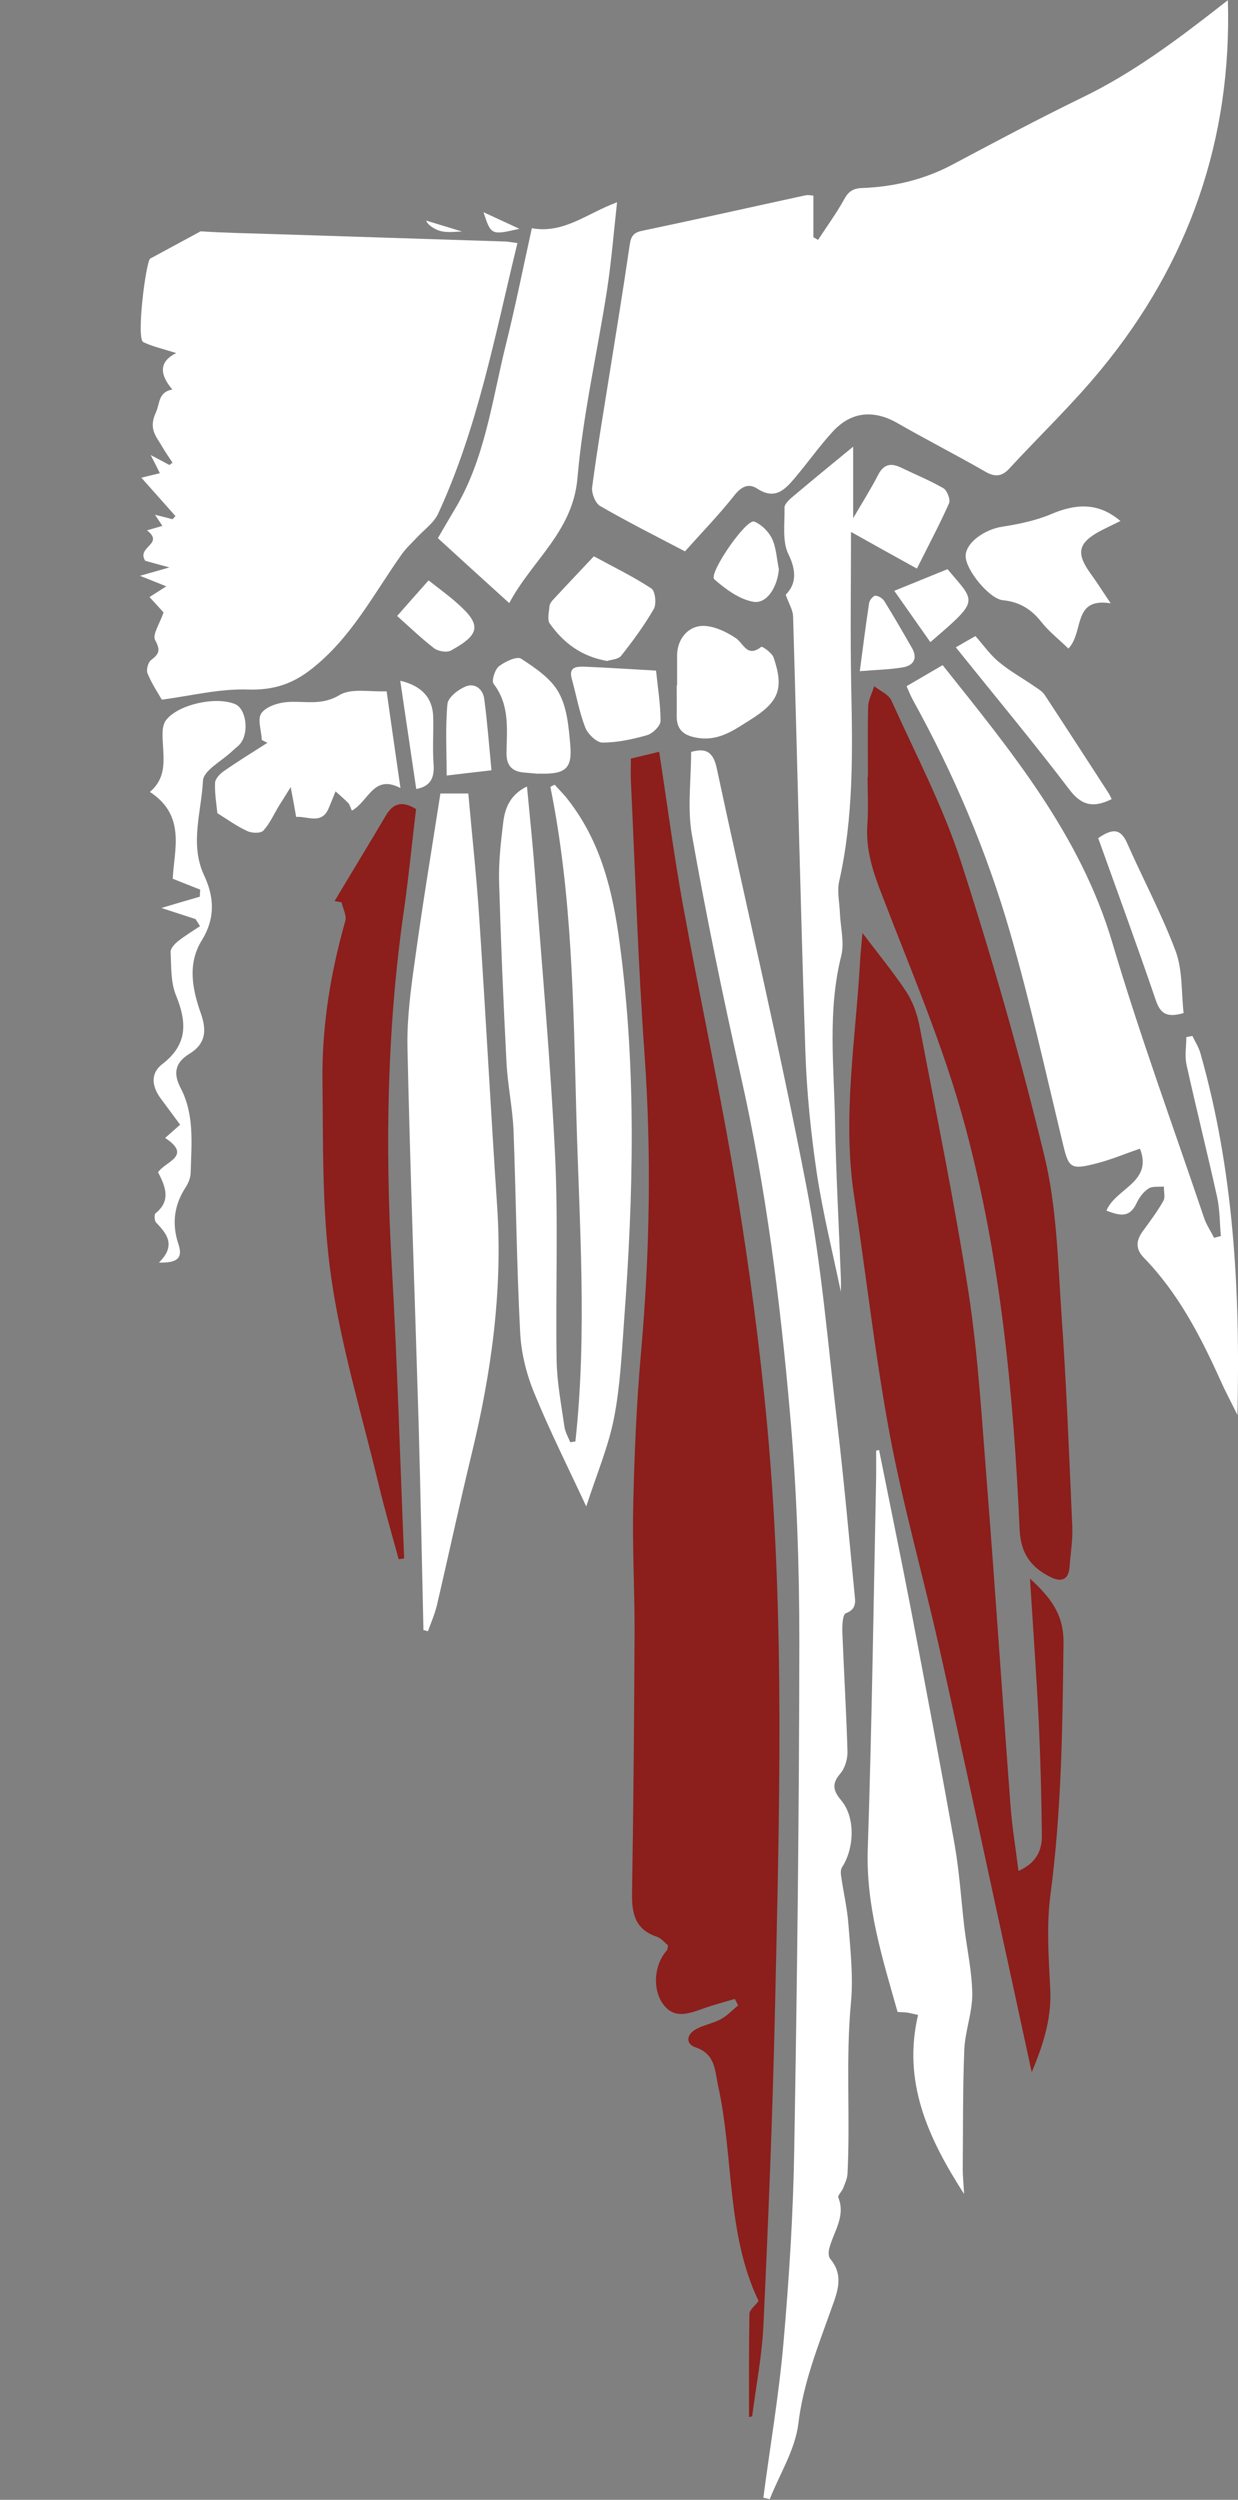 <?xml version="1.0" encoding="UTF-8"?>
<svg xmlns="http://www.w3.org/2000/svg" viewBox="0 0 63.5 128.16">
  <rect x="0" y="0" width="63.5" height="128.16" fill="#808080" stroke="none"/>
  <defs>
    <style>
      .cls-1 {
        fill: #8c1e1b;
      }

      .cls-1, .cls-2 {
        stroke-width: 0px;
      }

      .cls-2 {
        fill: #fff;
      }
    </style>
  </defs>
  <g id="Ebene_1" data-name="Ebene 1">
    <path class="cls-2" d="m10.29,11.86c1.23.08,2.46.1,3.69.14,3.96.13,7.92.25,11.88.38.2,0,.41.05.68.08-1.15,4.72-2.03,9.47-4.07,13.88-.22.47-.72.82-1.09,1.22-.26.28-.55.54-.77.85-1.45,2.05-2.61,4.32-4.66,5.91-.96.75-1.94,1.07-3.22,1.03-1.48-.05-2.98.33-4.43.52-.19-.33-.51-.81-.73-1.34-.08-.18.02-.57.18-.69.4-.31.5-.49.21-1.02-.16-.27.24-.86.43-1.42-.16-.18-.42-.46-.72-.79.29-.19.55-.35.86-.55-.4-.16-.75-.3-1.35-.54.63-.18,1.02-.29,1.51-.43-.56-.15-.99-.27-1.24-.34-.47-.72,1.01-.85.09-1.56.28-.08.52-.15.79-.23-.12-.18-.22-.33-.38-.57.37.09.63.16.9.23.05-.05.1-.11.15-.16-.57-.64-1.14-1.29-1.75-1.97.33-.08.61-.15.95-.23-.15-.3-.27-.55-.47-.93.42.22.69.36.96.51.05-.04.11-.08.16-.12-.18-.27-.37-.54-.53-.82-.31-.53-.71-.91-.33-1.74.22-.48.12-1.06.85-1.19q-1.06-1.25.2-1.87c-.67-.21-1.21-.33-1.69-.56-.37-.18.13-4.09.35-4.28"/>
    <path class="cls-2" d="m35.14,28.27c-1.51-.79-2.96-1.52-4.36-2.33-.24-.14-.44-.64-.41-.94.25-1.9.57-3.79.87-5.68.35-2.19.71-4.38,1.03-6.57.07-.44.07-.79.63-.91,2.82-.59,5.62-1.22,8.43-1.83.11-.02.23,0,.39.02v2.13c.08.05.16.09.24.14.44-.68.92-1.33,1.31-2.03.22-.41.43-.61.94-.63,1.63-.06,3.2-.43,4.66-1.21,2.2-1.17,4.4-2.34,6.64-3.43,2.59-1.25,4.87-2.96,7.11-4.71.14-.11.27-.21.36-.28.21,7.13-1.99,13.46-6.51,18.94-1.46,1.78-3.14,3.38-4.7,5.07-.39.43-.76.44-1.25.15-1.48-.85-3.01-1.63-4.49-2.48-1.21-.69-2.36-.6-3.31.43-.69.75-1.28,1.59-1.94,2.37-.51.61-1.03,1.16-1.94.56-.46-.3-.84-.09-1.2.38-.78.98-1.66,1.89-2.5,2.83Z"/>
    <path class="cls-2" d="m39.15,128.08c.35-2.67.81-5.33,1.04-8.01.29-3.31.5-6.64.55-9.97.15-8.65.25-17.3.26-25.94,0-3.87-.13-7.75-.47-11.6-.51-5.85-1.24-11.68-2.54-17.43-.92-4.09-1.77-8.2-2.5-12.33-.24-1.36-.04-2.8-.04-4.25.7-.2,1.12-.06,1.31.82,1.53,7.15,3.22,14.27,4.6,21.44.78,4.02,1.11,8.13,1.59,12.21.34,2.89.6,5.78.88,8.68.04.39.13.79-.45,1.01-.17.07-.19.7-.17,1.07.08,2,.2,4.01.26,6.01.01.39-.13.87-.38,1.15-.47.55-.32.91.08,1.39.7.85.66,2.42.02,3.4-.08.12-.07.34-.04.5.12.82.31,1.63.37,2.45.1,1.32.25,2.65.13,3.96-.28,2.94-.03,5.88-.18,8.81-.01.25-.14.51-.23.75-.07.16-.28.36-.24.46.39.98-.25,1.76-.47,2.63-.04.16-.04.4.05.51.73.87.37,1.71.05,2.6-.68,1.91-1.43,3.78-1.68,5.85-.16,1.33-.96,2.59-1.47,3.88-.11-.03-.22-.06-.33-.08Z"/>
    <path class="cls-2" d="m56.75,62.07c.48-1.16,2.4-1.46,1.72-3.18-.77.26-1.47.56-2.21.75-1.39.36-1.45.25-1.78-1.16-.86-3.58-1.66-7.18-2.68-10.71-1.2-4.15-2.89-8.12-4.99-11.91-.11-.21-.2-.43-.31-.68.62-.36,1.21-.71,1.85-1.08,3.51,4.41,7.07,8.7,8.71,14.25,1.4,4.73,3.11,9.38,4.69,14.06.12.37.35.7.52,1.05.12-.03.24-.06.35-.09-.06-.68-.05-1.38-.2-2.04-.5-2.25-1.06-4.49-1.56-6.74-.1-.45-.01-.94-.01-1.42.1-.02.2-.04.31-.06.14.29.32.57.41.88,1.7,5.98,2.05,12.1,1.9,18.55-.36-.73-.63-1.23-.86-1.75-1.03-2.28-2.17-4.49-3.93-6.3-.45-.46-.41-.88-.07-1.36.37-.51.75-1.01,1.06-1.56.11-.19.02-.49.03-.74-.27.03-.6-.03-.8.11-.26.17-.48.47-.61.76-.37.77-.88.61-1.53.37Z"/>
    <path class="cls-2" d="m29.51,73.93c.62-5.61.2-11.24.05-16.86-.15-5.6-.21-11.2-1.33-16.73.07-.04.14-.07.22-.11.22.25.46.48.66.74,1.72,2.18,2.33,4.75,2.68,7.43.86,6.43.7,12.88.22,19.32-.12,1.67-.2,3.37-.52,5-.29,1.46-.88,2.85-1.42,4.51-.96-2.06-1.89-3.91-2.67-5.82-.4-.97-.67-2.06-.72-3.11-.18-3.45-.21-6.9-.34-10.35-.05-1.16-.3-2.31-.36-3.47-.16-3.08-.29-6.17-.38-9.26-.03-1.01.09-2.04.21-3.05.09-.75.36-1.43,1.22-1.85.15,1.6.31,3.11.42,4.62.36,4.76.79,9.51,1.02,14.27.17,3.51.02,7.03.08,10.54.02,1.13.24,2.26.4,3.39.04.28.19.53.3.8.09-.01.17-.03.26-.04Z"/>
    <path class="cls-2" d="m21.72,83.58c-.08-3.56-.15-7.13-.25-10.69-.19-6.39-.43-12.78-.57-19.18-.03-1.49.17-2.99.38-4.47.39-2.84.86-5.68,1.31-8.56h1.43c.19,2.12.42,4.23.56,6.34.33,4.94.59,9.89.92,14.83.29,4.33-.3,8.55-1.32,12.74-.62,2.56-1.17,5.14-1.77,7.71-.11.45-.3.89-.46,1.33-.07-.02-.15-.04-.22-.06Z"/>
    <path class="cls-2" d="m43.13,66.23c-.42-2.02-.93-4.06-1.24-6.12-.3-2.04-.51-4.11-.58-6.17-.25-7.44-.41-14.88-.63-22.32,0-.33-.21-.65-.38-1.13.52-.52.58-1.18.14-2.08-.33-.67-.18-1.59-.2-2.4,0-.15.19-.34.33-.47,1.07-.9,2.15-1.79,3.19-2.64v3.67c.47-.81.91-1.5,1.28-2.22.28-.55.65-.63,1.17-.38.73.35,1.48.66,2.18,1.06.19.11.37.59.29.77-.47,1.06-1.02,2.09-1.65,3.35-1.2-.66-2.29-1.27-3.38-1.88,0,2.58-.04,5.24.01,7.9.07,3.36.13,6.72-.62,10.03-.11.5.02,1.07.04,1.6.03.74.24,1.52.07,2.2-.71,2.83-.37,5.67-.32,8.51.05,2.67.2,5.34.3,8.01.01.27,0,.53,0,.7Z"/>
    <path class="cls-2" d="m45.09,74.34c.55,2.75,1.12,5.5,1.65,8.25.76,4,1.52,8,2.23,12.01.24,1.38.33,2.79.49,4.19.14,1.15.4,2.3.41,3.46,0,.94-.37,1.89-.41,2.84-.08,2.03-.06,4.07-.08,6.1,0,.36.04.72.07,1.29-1.88-2.92-3.16-5.77-2.36-9.18-.29-.06-.42-.1-.56-.12-.15-.02-.29-.02-.49-.03-.78-2.75-1.63-5.44-1.53-8.36.21-6.36.3-12.72.43-19.08,0-.45,0-.9,0-1.34.05-.01.1-.02.14-.03Z"/>
    <path class="cls-2" d="m27.28,11.7c1.64.3,2.84-.77,4.37-1.33-.17,1.55-.29,3.02-.51,4.47-.5,3.22-1.24,6.42-1.52,9.66-.23,2.75-2.32,4.21-3.5,6.42-1.29-1.17-2.46-2.23-3.66-3.33.28-.48.55-.95.82-1.4,1.6-2.62,1.95-5.64,2.67-8.53.49-1.97.89-3.97,1.33-5.96Z"/>
    <path class="cls-2" d="m19.83,35.44c.23,1.61.45,3.17.71,4.96-1.39-.72-1.61.66-2.49,1.16-.08-.16-.1-.29-.18-.38-.21-.22-.44-.41-.66-.61-.11.28-.22.56-.34.84-.36.89-1.07.43-1.68.47-.08-.46-.15-.86-.28-1.53-.28.45-.44.71-.6.96-.26.43-.47.91-.8,1.27-.13.15-.59.14-.82.03-.53-.24-1.01-.59-1.54-.92-.04-.41-.14-.98-.12-1.54,0-.22.26-.49.47-.63.72-.5,1.48-.97,2.22-1.44-.1-.05-.2-.09-.29-.14-.02-.47-.24-1.08-.02-1.38.25-.34.87-.54,1.35-.57.89-.06,1.74.2,2.66-.36.6-.36,1.55-.15,2.42-.19Z"/>
    <path class="cls-2" d="m8.16,64.72c.87-.86.42-1.45-.15-2.04-.09-.09-.11-.42-.03-.48.81-.65.5-1.38.13-2.1.35-.55,1.78-.83.36-1.76.27-.24.49-.43.77-.68-.34-.45-.67-.91-1-1.35-.46-.62-.53-1.29.09-1.76,1.31-1.01,1.26-2.15.69-3.54-.27-.67-.23-1.47-.27-2.22,0-.18.23-.42.41-.56.35-.27.73-.5,1.1-.75-.08-.12-.15-.24-.23-.36-.55-.18-1.1-.36-1.75-.57.73-.22,1.35-.4,1.97-.58,0-.12.01-.24.02-.36-.44-.17-.88-.35-1.41-.56.07-1.49.69-3.23-1.17-4.45,1.01-.86.62-1.99.65-3.05,0-.22.06-.5.2-.66.65-.79,2.55-1.2,3.52-.79.57.24.73,1.46.26,2.03-.11.14-.27.24-.4.37-.53.51-1.49,1-1.51,1.53-.08,1.6-.69,3.25.06,4.85.53,1.13.57,2.22-.12,3.33-.75,1.21-.48,2.52-.05,3.74.32.91.24,1.57-.59,2.08-.72.44-.84.99-.45,1.74.72,1.37.56,2.86.52,4.33,0,.26-.11.54-.25.76-.61.92-.72,1.9-.38,2.92.25.74-.08.97-1,.95Z"/>
    <path class="cls-2" d="m57.49,26.7c-.4.2-.75.36-1.09.54-1.1.6-1.21,1.12-.48,2.14.33.45.63.93,1.05,1.55-1.98-.31-1.35,1.46-2.17,2.32-.47-.46-1-.87-1.4-1.38-.52-.66-1.14-1.02-1.97-1.1-.68-.07-1.9-1.55-1.9-2.26,0-.68.96-1.37,1.89-1.51.84-.13,1.71-.31,2.49-.64,1.27-.54,2.42-.62,3.57.36Z"/>
    <path class="cls-2" d="m34.73,35.13c0-.51,0-1.02,0-1.52,0-.8.5-1.42,1.16-1.51.58-.08,1.3.25,1.83.6.43.28.59,1.04,1.33.46.04-.04.55.31.63.55.54,1.59.28,2.27-1.19,3.19-.8.5-1.57,1.08-2.63.94-.73-.1-1.17-.37-1.15-1.17.01-.51,0-1.02,0-1.52,0,0,0,0,.01,0Z"/>
    <path class="cls-2" d="m31.16,33.89c-1.35-.23-2.26-.94-2.96-1.92-.14-.19-.04-.57-.02-.86,0-.11.08-.24.15-.32.7-.76,1.42-1.51,2.13-2.27.99.54,2.01,1.03,2.95,1.65.2.13.27.79.13,1.04-.49.85-1.07,1.64-1.68,2.41-.15.19-.53.2-.7.26Z"/>
    <path class="cls-2" d="m27.62,39.67c-.15-.01-.42-.04-.69-.06-.65-.04-.96-.34-.95-1.02.02-1.21.17-2.45-.66-3.53-.12-.15.06-.73.27-.9.31-.24.92-.53,1.14-.39.72.47,1.53,1.01,1.93,1.74.43.77.51,1.77.59,2.68.11,1.22-.25,1.52-1.62,1.47Z"/>
    <path class="cls-2" d="m49.02,33.19c.39-.22.67-.39,1.01-.58.42.47.76.97,1.22,1.34.56.47,1.21.82,1.81,1.24.19.13.4.25.52.43,1.1,1.67,2.19,3.36,3.28,5.04.06.09.11.2.16.31-.88.43-1.51.38-2.16-.48-1.87-2.46-3.85-4.83-5.83-7.3Z"/>
    <path class="cls-2" d="m60.7,51.94c-.87.25-1.19.01-1.42-.67-.95-2.79-1.97-5.56-2.95-8.3.76-.53,1.16-.47,1.48.25.82,1.85,1.78,3.65,2.49,5.54.36.97.29,2.1.41,3.18Z"/>
    <path class="cls-2" d="m23.7,11.87c-.27,0-.7.07-1.09-.02-.28-.07-.67-.3-.75-.54"/>
    <path class="cls-2" d="m26.64,11.73c-1.45.33-1.45.33-1.84-.85"/>
    <path class="cls-2" d="m33.65,34.38c.09.87.23,1.73.23,2.58,0,.25-.4.65-.69.73-.74.21-1.52.38-2.29.38-.3,0-.75-.44-.88-.77-.31-.8-.46-1.66-.69-2.49-.18-.63.25-.64.66-.63,1.19.05,2.39.13,3.66.2Z"/>
    <path class="cls-2" d="m39.95,29.18c-.07.9-.61,1.8-1.32,1.67-.72-.13-1.42-.65-1.99-1.15-.32-.28,1.64-3.13,2.05-2.96.37.15.74.52.91.88.22.47.24,1.04.35,1.56Z"/>
    <path class="cls-2" d="m25.22,39.49c-.9.1-1.55.18-2.31.27,0-1.23-.07-2.46.04-3.67.03-.33.54-.73.92-.89.49-.21.91.13.97.65.16,1.2.25,2.42.37,3.65Z"/>
    <path class="cls-2" d="m21.99,29.76c.61.48,1.04.79,1.43,1.14,1.28,1.12,1.24,1.61-.29,2.45-.21.12-.66.04-.87-.12-.66-.51-1.26-1.09-1.89-1.65.51-.58,1.02-1.16,1.61-1.82Z"/>
    <path class="cls-2" d="m48.6,29.18c1.45,1.73,1.68,1.54-.88,3.74-.65-.92-1.29-1.83-1.85-2.63.94-.38,1.79-.73,2.73-1.11Z"/>
    <path class="cls-2" d="m44.1,34.42c.17-1.28.31-2.4.48-3.51.02-.14.21-.37.32-.37.16,0,.37.14.46.28.49.79.95,1.59,1.41,2.39.31.53.1.9-.44,1-.69.12-1.4.13-2.24.2Z"/>
    <path class="cls-2" d="m20.53,34.9c1.11.26,1.67.89,1.69,1.87.02.81-.04,1.61.02,2.42.05.7-.17,1.13-.89,1.26-.27-1.82-.54-3.64-.82-5.55Z"/>
  </g>
  <g id="rot">
    <path class="cls-1" d="m38.42,123.93c0-1.77-.01-3.53.02-5.3,0-.21.28-.41.47-.66-1.65-3.45-1.27-7.34-2.07-11.01-.18-.81-.13-1.65-1.17-2-.53-.18-.45-.68.05-.94.39-.21.86-.29,1.25-.5.33-.18.6-.47.89-.71-.06-.11-.11-.22-.17-.33-.54.16-1.08.3-1.61.49-.75.26-1.52.58-2.1-.27-.53-.78-.41-2.01.22-2.7.04-.04.03-.11.07-.26-.17-.14-.35-.37-.58-.45-1.12-.37-1.29-1.2-1.27-2.25.07-4.5.11-9,.13-13.51,0-2.13-.12-4.26-.07-6.39.06-2.6.17-5.21.4-7.81.45-5.09.54-10.18.18-15.28-.33-4.67-.48-9.35-.7-14.02-.02-.36,0-.72,0-1.14.52-.12,1-.24,1.45-.35.41,2.65.75,5.27,1.22,7.86.88,4.83,1.93,9.64,2.73,14.48.67,4.08,1.22,8.19,1.6,12.3.91,9.94.61,19.92.39,29.88-.12,5.37-.34,10.74-.59,16.11-.07,1.58-.38,3.14-.58,4.71-.05.01-.11.02-.16.04Z"/>
    <path class="cls-1" d="m44.23,47.82c.83,1.1,1.6,2.03,2.26,3.03.33.51.55,1.13.67,1.73.87,4.56,1.81,9.11,2.52,13.7.48,3.13.67,6.32.92,9.49.44,5.59.81,11.19,1.23,16.78.08,1.09.26,2.16.41,3.37.96-.43,1.21-1.1,1.2-1.83-.02-1.95-.07-3.9-.16-5.85-.12-2.39-.29-4.77-.45-7.31,1.06.97,1.73,1.83,1.72,3.28-.05,4.32-.1,8.63-.67,12.93-.21,1.59-.09,3.24-.01,4.86.08,1.61-.45,3.03-.95,4.24-.6-2.79-1.24-5.72-1.88-8.66-.96-4.41-1.9-8.83-2.89-13.23-.82-3.62-1.84-7.21-2.52-10.85-.75-4.03-1.2-8.12-1.82-12.18-.62-4.06.09-8.08.31-12.11.02-.41.07-.81.12-1.37Z"/>
    <path class="cls-1" d="m44.52,39.83c0-1.2-.02-2.4.01-3.6.01-.35.2-.7.31-1.05.3.24.74.42.88.73,1.23,2.73,2.64,5.41,3.56,8.24,1.61,4.98,3.06,10.03,4.29,15.12.63,2.6.69,5.34.87,8.03.26,3.65.4,7.31.56,10.97.03.68-.09,1.37-.14,2.06-.05.72-.48.78-1,.51-.98-.49-1.5-1.2-1.56-2.4-.31-6.99-.98-13.96-2.8-20.72-1.1-4.09-2.8-8.02-4.32-11.99-.44-1.14-.78-2.24-.69-3.47.06-.81.01-1.62.01-2.43Z"/>
    <path class="cls-1" d="m17.16,46.2c.87-1.46,1.76-2.91,2.62-4.37.37-.64.84-.8,1.56-.35-.2,1.67-.37,3.4-.61,5.11-.88,6.05-.98,12.12-.64,18.22.29,5.03.43,10.06.64,15.09-.09.01-.18.02-.28.04-.35-1.28-.72-2.55-1.03-3.84-.85-3.55-1.93-7.07-2.44-10.67-.47-3.3-.4-6.7-.44-10.05-.03-2.77.41-5.49,1.17-8.16.08-.28-.12-.64-.19-.96-.12-.02-.23-.04-.35-.06Z"/>
  </g>
</svg>
